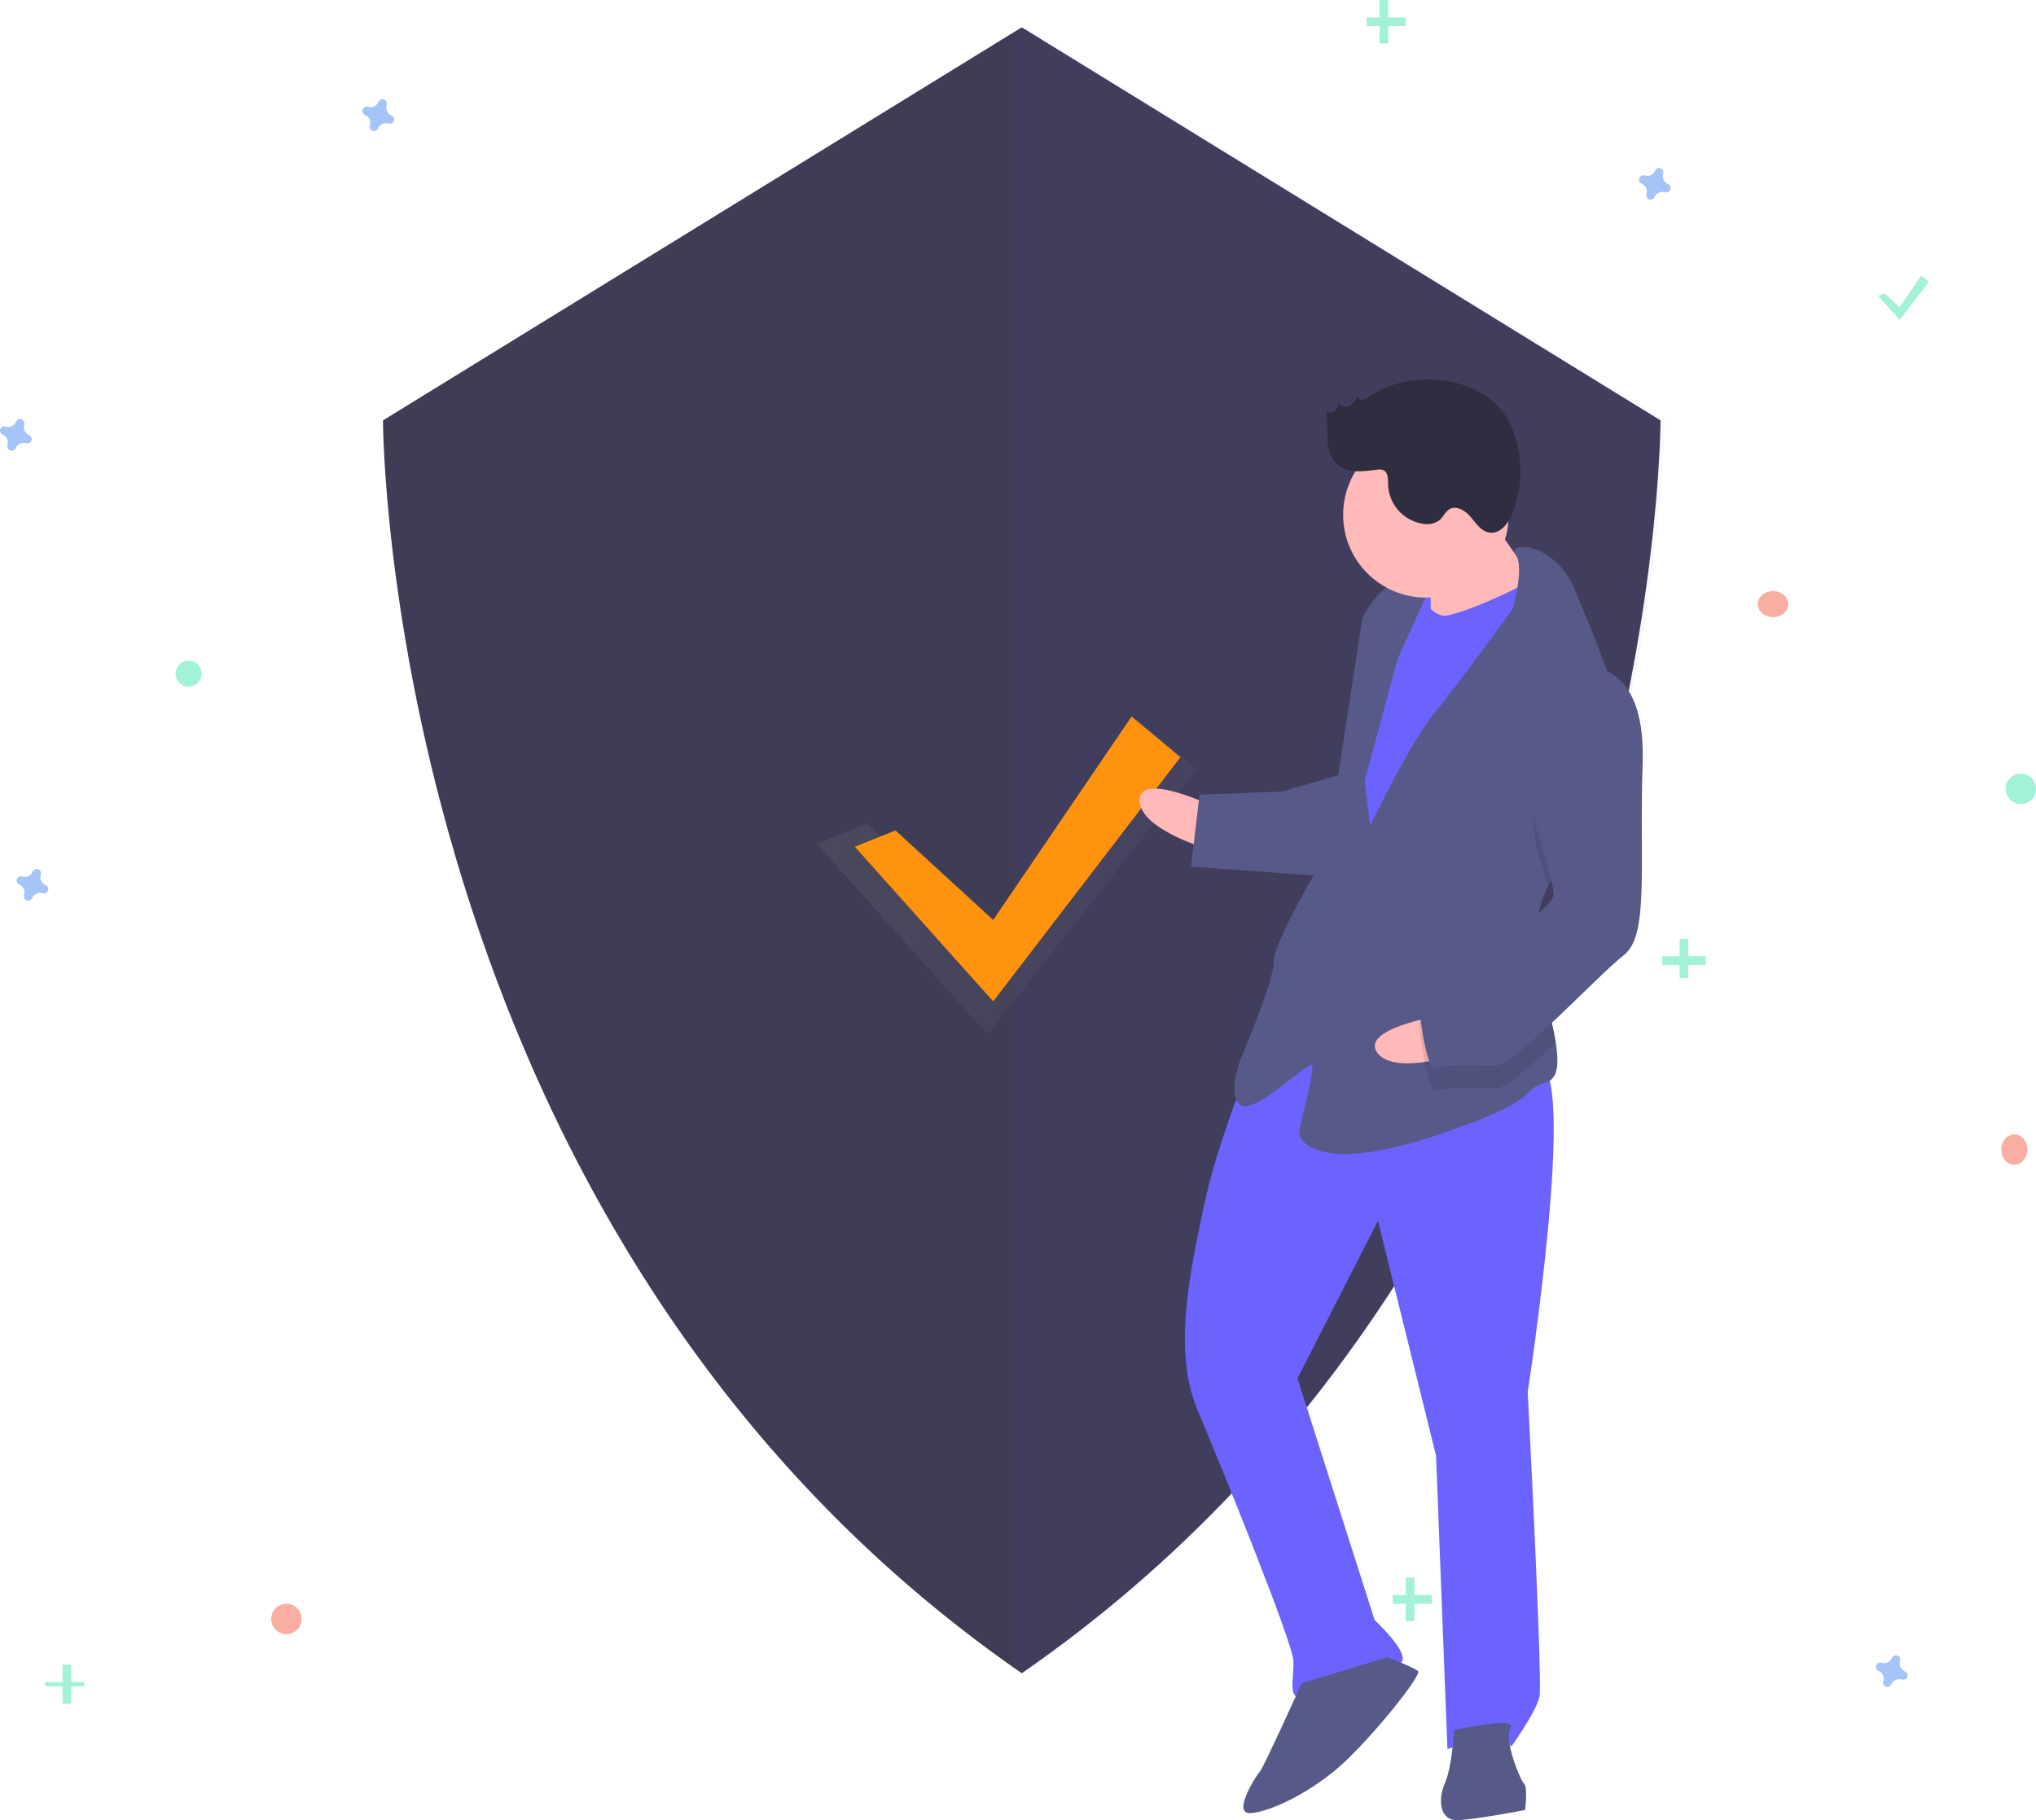 <svg xmlns="http://www.w3.org/2000/svg" xmlns:xlink="http://www.w3.org/1999/xlink" width="468.395" height="418.784" viewBox="0 0 468.395 418.784"><defs><style>.a{fill:#3f3d56;}.b,.k{fill:#6c63ff;}.b{opacity:0.04;}.c{opacity:0.7;}.d{fill:url(#a);}.e{fill:#ff930e;}.f{fill:#4d8af0;}.f,.g,.h,.i{opacity:0.5;}.g{fill:#f55f44;}.h,.j{fill:#47e6b1;}.l{fill:#ffb9b9;}.m{fill:#575a89;}.n{opacity:0.1;}.o{fill:#2f2e41;}</style><linearGradient id="a" y1="0.5" x2="1" y2="0.5" gradientUnits="objectBoundingBox"><stop offset="0" stop-color="gray" stop-opacity="0.251"/><stop offset="0.535" stop-color="gray" stop-opacity="0.122"/><stop offset="1" stop-color="gray" stop-opacity="0.102"/></linearGradient></defs><g transform="translate(-0.005 0.431)"><path class="a" d="M478.954,76.854,332,167.289s0,186.521,146.956,288.26C625.91,353.81,625.91,167.289,625.91,167.289Z" transform="translate(-243.889 -70.999)"/><path class="b" d="M601.212,76.854,598.7,78.4V453.785c.834.59,1.668,1.18,2.512,1.764,146.956-101.739,146.956-288.26,146.956-288.26Z" transform="translate(-365.27 -70.999)"/><g class="c" transform="translate(187.944 164.963)"><path class="d" d="M356.464,326.9l27.7,25.395,34.343-49.543,13.852,11.543L384.168,375.38l-39.247-43.864Z" transform="translate(-344.921 -302.75)"/></g><path class="e" d="M370.285,327.969l22.473,20.6,31.836-46.819,11.237,9.364L392.757,367.3l-31.836-35.582Z" transform="translate(-164.259 -137.331)"/><path class="f" d="M330,110.968a2,2,0,0,1-1.116-2.42.964.964,0,0,0,.044-.222h0a1,1,0,0,0-1.8-.665h0a.963.963,0,0,0-.111.2,2,2,0,0,1-2.42,1.116.962.962,0,0,0-.222-.044h0a1,1,0,0,0-.665,1.8h0a.962.962,0,0,0,.2.111,2,2,0,0,1,1.116,2.42.961.961,0,0,0-.044.222h0a1,1,0,0,0,1.8.665h0a.963.963,0,0,0,.111-.2,2,2,0,0,1,2.42-1.116.962.962,0,0,0,.222.044h0a1,1,0,0,0,.665-1.8h0A.962.962,0,0,0,330,110.968Z" transform="translate(-239.933 -84.838)"/><path class="f" d="M184,435.968a2,2,0,0,1-1.116-2.42.962.962,0,0,0,.044-.222h0a1,1,0,0,0-1.8-.665h0a.964.964,0,0,0-.111.2,2,2,0,0,1-2.42,1.116.963.963,0,0,0-.222-.044h0a1,1,0,0,0-.665,1.8h0a.964.964,0,0,0,.2.111,2,2,0,0,1,1.116,2.42.961.961,0,0,0-.044.222h0a1,1,0,0,0,1.8.665h0a.962.962,0,0,0,.111-.2,2,2,0,0,1,2.42-1.116.964.964,0,0,0,.222.044h0a1,1,0,0,0,.665-1.8h0A.961.961,0,0,0,184,435.968Z" transform="translate(-173.486 -232.75)"/><ellipse class="g" cx="3.5" cy="3" rx="3.5" ry="3" transform="translate(404.399 135.569)"/><circle class="g" cx="3.5" cy="3.5" r="3.5" transform="translate(62.399 368.569)"/><ellipse class="g" cx="3" cy="3.5" rx="3" ry="3.5" transform="translate(460.399 260.569)"/><path class="f" d="M869,139.968a2,2,0,0,1-1.116-2.42.966.966,0,0,0,.044-.222h0a1,1,0,0,0-1.8-.665h0a.963.963,0,0,0-.111.2,2,2,0,0,1-2.42,1.116.965.965,0,0,0-.222-.044h0a1,1,0,0,0-.665,1.8h0a.959.959,0,0,0,.2.111,2,2,0,0,1,1.116,2.42.96.96,0,0,0-.044.222h0a1,1,0,0,0,1.8.665h0a.963.963,0,0,0,.111-.2,2,2,0,0,1,2.42-1.116.961.961,0,0,0,.222.044h0a1,1,0,0,0,.665-1.8h0a.963.963,0,0,0-.2-.111Z" transform="translate(-485.241 -98.036)"/><path class="f" d="M969,767.968a2,2,0,0,1-1.116-2.42.969.969,0,0,0,.043-.222h0a1,1,0,0,0-1.8-.665h0a.963.963,0,0,0-.111.2,2,2,0,0,1-2.42,1.116.963.963,0,0,0-.222-.044h0a1,1,0,0,0-.665,1.8h0a.961.961,0,0,0,.2.111,2,2,0,0,1,1.116,2.42.969.969,0,0,0-.043.222h0a1,1,0,0,0,1.8.665h0a.97.97,0,0,0,.111-.2,2,2,0,0,1,2.42-1.116.963.963,0,0,0,.222.044h0a1,1,0,0,0,.665-1.8h0A.967.967,0,0,0,969,767.968Z" transform="translate(-530.753 -383.849)"/><path class="f" d="M177,245.968a2,2,0,0,1-1.116-2.42.962.962,0,0,0,.044-.222h0a1,1,0,0,0-1.8-.665h0a.963.963,0,0,0-.111.2,2,2,0,0,1-2.42,1.116.963.963,0,0,0-.222-.044h0a1,1,0,0,0-.665,1.8h0a.962.962,0,0,0,.2.111,2,2,0,0,1,1.116,2.42.962.962,0,0,0-.044.222h0a1,1,0,0,0,1.8.665h0a.964.964,0,0,0,.111-.2,2,2,0,0,1,2.42-1.116.963.963,0,0,0,.222.044h0a1,1,0,0,0,.665-1.8h0A.962.962,0,0,0,177,245.968Z" transform="translate(-170.3 -146.278)"/><circle class="h" cx="3" cy="3" r="3" transform="translate(40.399 151.569)"/><circle class="h" cx="3.5" cy="3.5" r="3.5" transform="translate(461.399 177.569)"/><g class="i" transform="translate(314.072)"><rect class="j" width="2" height="10" transform="translate(3.327 -0.431)"/><rect class="j" width="2" height="9" transform="translate(9.327 3.569) rotate(90)"/></g><g class="i" transform="translate(320.066 362.892)"><rect class="j" width="2" height="10" transform="translate(3.333 -0.323)"/><rect class="j" width="2" height="9" transform="translate(9.333 3.677) rotate(90)"/></g><g class="i" transform="translate(10.572 382.508)"><rect class="j" width="2" height="9" transform="translate(3.827 0.061)"/><rect class="j" width="1" height="9" transform="translate(8.827 4.061) rotate(90)"/></g><g class="i" transform="translate(382.728 215.774)"><rect class="j" width="2" height="9" transform="translate(3.672 -0.205)"/><rect class="j" width="2" height="10" transform="translate(9.672 3.795) rotate(90)"/></g><path class="h" d="M794.384,119.6l3.511,3.218,4.974-7.315,1.756,1.463-6.729,8.778-4.974-5.559Z" transform="translate(-360.869 -52.566)"/><rect class="k" width="12.119" height="15.582" transform="translate(321.181 130.845) rotate(-2.221)"/><path class="l" d="M667.924,402.194s-16.771-8.013-16.5-1.093,16.905,11.473,16.905,11.473Z" transform="translate(-389.263 -217.287)"/><path class="k" d="M685.852,505.184s-7.912,19.366-10.836,33.341-7.376,33.206-1.649,46.846,22.009,53.725,22.177,58.05-1.395,8.717,2.065,8.583,22.289-6.062,23.054-8.691-6.424-9.28-6.424-9.28l-17.751-55.623,18.52-36.238,13.359,54.061,2.616,67.472s12.841-3.963,14.705-.57c0,0,5.753-8.02,6.484-11.514s-2.717-70.067-2.717-70.067,11.787-75.828,2.272-75.459S704.942,483.651,685.852,505.184Z" transform="translate(-397.99 -261.724)"/><path class="m" d="M708.707,771.041s-8.777,19.4-9.609,20.3-6.551,9.784-2.226,9.616,14.538-4.9,22.055-12.117,17.428-19.735,16.529-20.566-7.054-3.192-7.054-3.192Z" transform="translate(-409.221 -384.221)"/><path class="m" d="M781.752,794.473s-.53,8.684-2.125,12.211-1.395,8.717,2.931,8.55,15.5-2.334,15.5-2.334.664-5.224-.235-6.055-4.728-10.213-3.1-12.875S781.752,794.473,781.752,794.473Z" transform="translate(-447.196 -396.885)"/><path class="l" d="M785.551,278.6s9.22,14.37,12.815,17.7-6.518,10.649-6.518,10.649l-18.1,2.434s.228-16.469-.7-18.166S785.551,278.6,785.551,278.6Z" transform="translate(-444.597 -162.817)"/><path class="k" d="M751.1,309.8s3.728,6.786,7.189,6.652,21.357-7.759,22.122-10.387,5.928,18.829,5.928,18.829l-43.793,77.069-10.682-7.383,5.176-45.25,4.251-24.422Z" transform="translate(-425.874 -175.216)"/><path class="m" d="M763.65,374.427a24.234,24.234,0,0,0-2.687,11.366c.007.173.013.346.029.519.414,8.006,3.364,17.265,4.422,24,.768,4.83.549,8.356-2.277,9.185-6.853,2,1,3.427-25.515,12.252s-31.141,1.208-31.208-.522,3.755-14.873,2.856-15.7-12.573,10.883-16.1,9.288-.4-10.38-.4-10.38,7.946-18.5,7.778-22.826,12.036-24.724,12.036-24.724l8.3-54.034s3.192-7.054,7.483-8.087a10.631,10.631,0,0,1,7.852,1.428l-7.182,15.872-7.577,28.016,1.268,10.347s8.811-18.535,14.6-25.69,18.125-24.094,18.125-24.094,2.88-9.719.706-12.624,9.07-3.349,13.865,8.593c2.541,6.33,6.667,15.769,9.252,24.557,2.3,7.786,3.391,15.064,1.109,19.224C776.895,356.743,768.122,365.1,763.65,374.427Z" transform="translate(-407.501 -170.867)"/><path class="n" d="M837.745,377.72c-3.487,6.355-12.26,14.709-16.732,24.04-1.168-4.208-2.593-8.563-2.593-8.563s-5.466-29.243,10.7-36.8a10.82,10.82,0,0,1,7.515,2.1C838.939,366.282,840.026,373.56,837.745,377.72Z" transform="translate(-464.863 -198.2)"/><path class="m" d="M707.864,392.191l-13.706,4-19.031.738-1.958,16.536,31.275,2.253S712.256,393.753,707.864,392.191Z" transform="translate(-399.163 -214.514)"/><path class="l" d="M765.522,494.231s-18.336,3.042-14.151,8.56,20.429-.283,20.429-.283Z" transform="translate(-434.471 -260.954)"/><path class="n" d="M796.515,461.5c.414,8.006,3.364,17.265,4.422,24-5.841,5.528-11.4,10.4-13.489,10.486-4.325.168-11.279-.429-13.84.537s-4.064-15.436-4.064-15.436,1.529-5.257,8.348-8.121A94.983,94.983,0,0,0,796.515,461.5Z" transform="translate(-443.024 -246.059)"/><path class="m" d="M806.912,346.865s14.638-2.3,13.848,21.988,1.543,39.791-4.344,44.351S791.4,438.43,787.078,438.6s-11.279-.429-13.84.537-4.064-15.436-4.064-15.436,1.529-5.257,8.348-8.121,22.886-13.016,22.752-16.476-4.064-15.436-4.064-15.436S790.745,354.422,806.912,346.865Z" transform="translate(-442.856 -193.859)"/><circle class="l" cx="19.045" cy="19.045" r="19.045" transform="translate(309.002 98.972)"/><path class="o" d="M740.344,229.39a3.678,3.678,0,0,1-1.6.8,1.143,1.143,0,0,1-1.324-.917,4.748,4.748,0,0,1-1.817,2.33c-.89.464-2.265.075-2.393-.92a4.2,4.2,0,0,1-.966,2.04,1.447,1.447,0,0,1-2.035.068,52.3,52.3,0,0,1,.271,6.48c.122,2.161.7,4.452,2.331,5.873,2.381,2.072,5.962,1.561,9.094,1.168a2.76,2.76,0,0,1,1.425.078c1.173.5,1.12,2.132,1.135,3.407a9.466,9.466,0,0,0,8.289,8.989,4.745,4.745,0,0,0,3.527-.861c.889-.754,1.344-1.982,2.363-2.549,1.658-.921,3.668.422,4.88,1.881s2.406,3.253,4.284,3.52c2.483.353,4.374-2.177,5.3-4.507a26.276,26.276,0,0,0-.522-20.417C767.4,224.555,749.69,222.767,740.344,229.39Z" transform="translate(-425.121 -138.67)"/></g></svg>